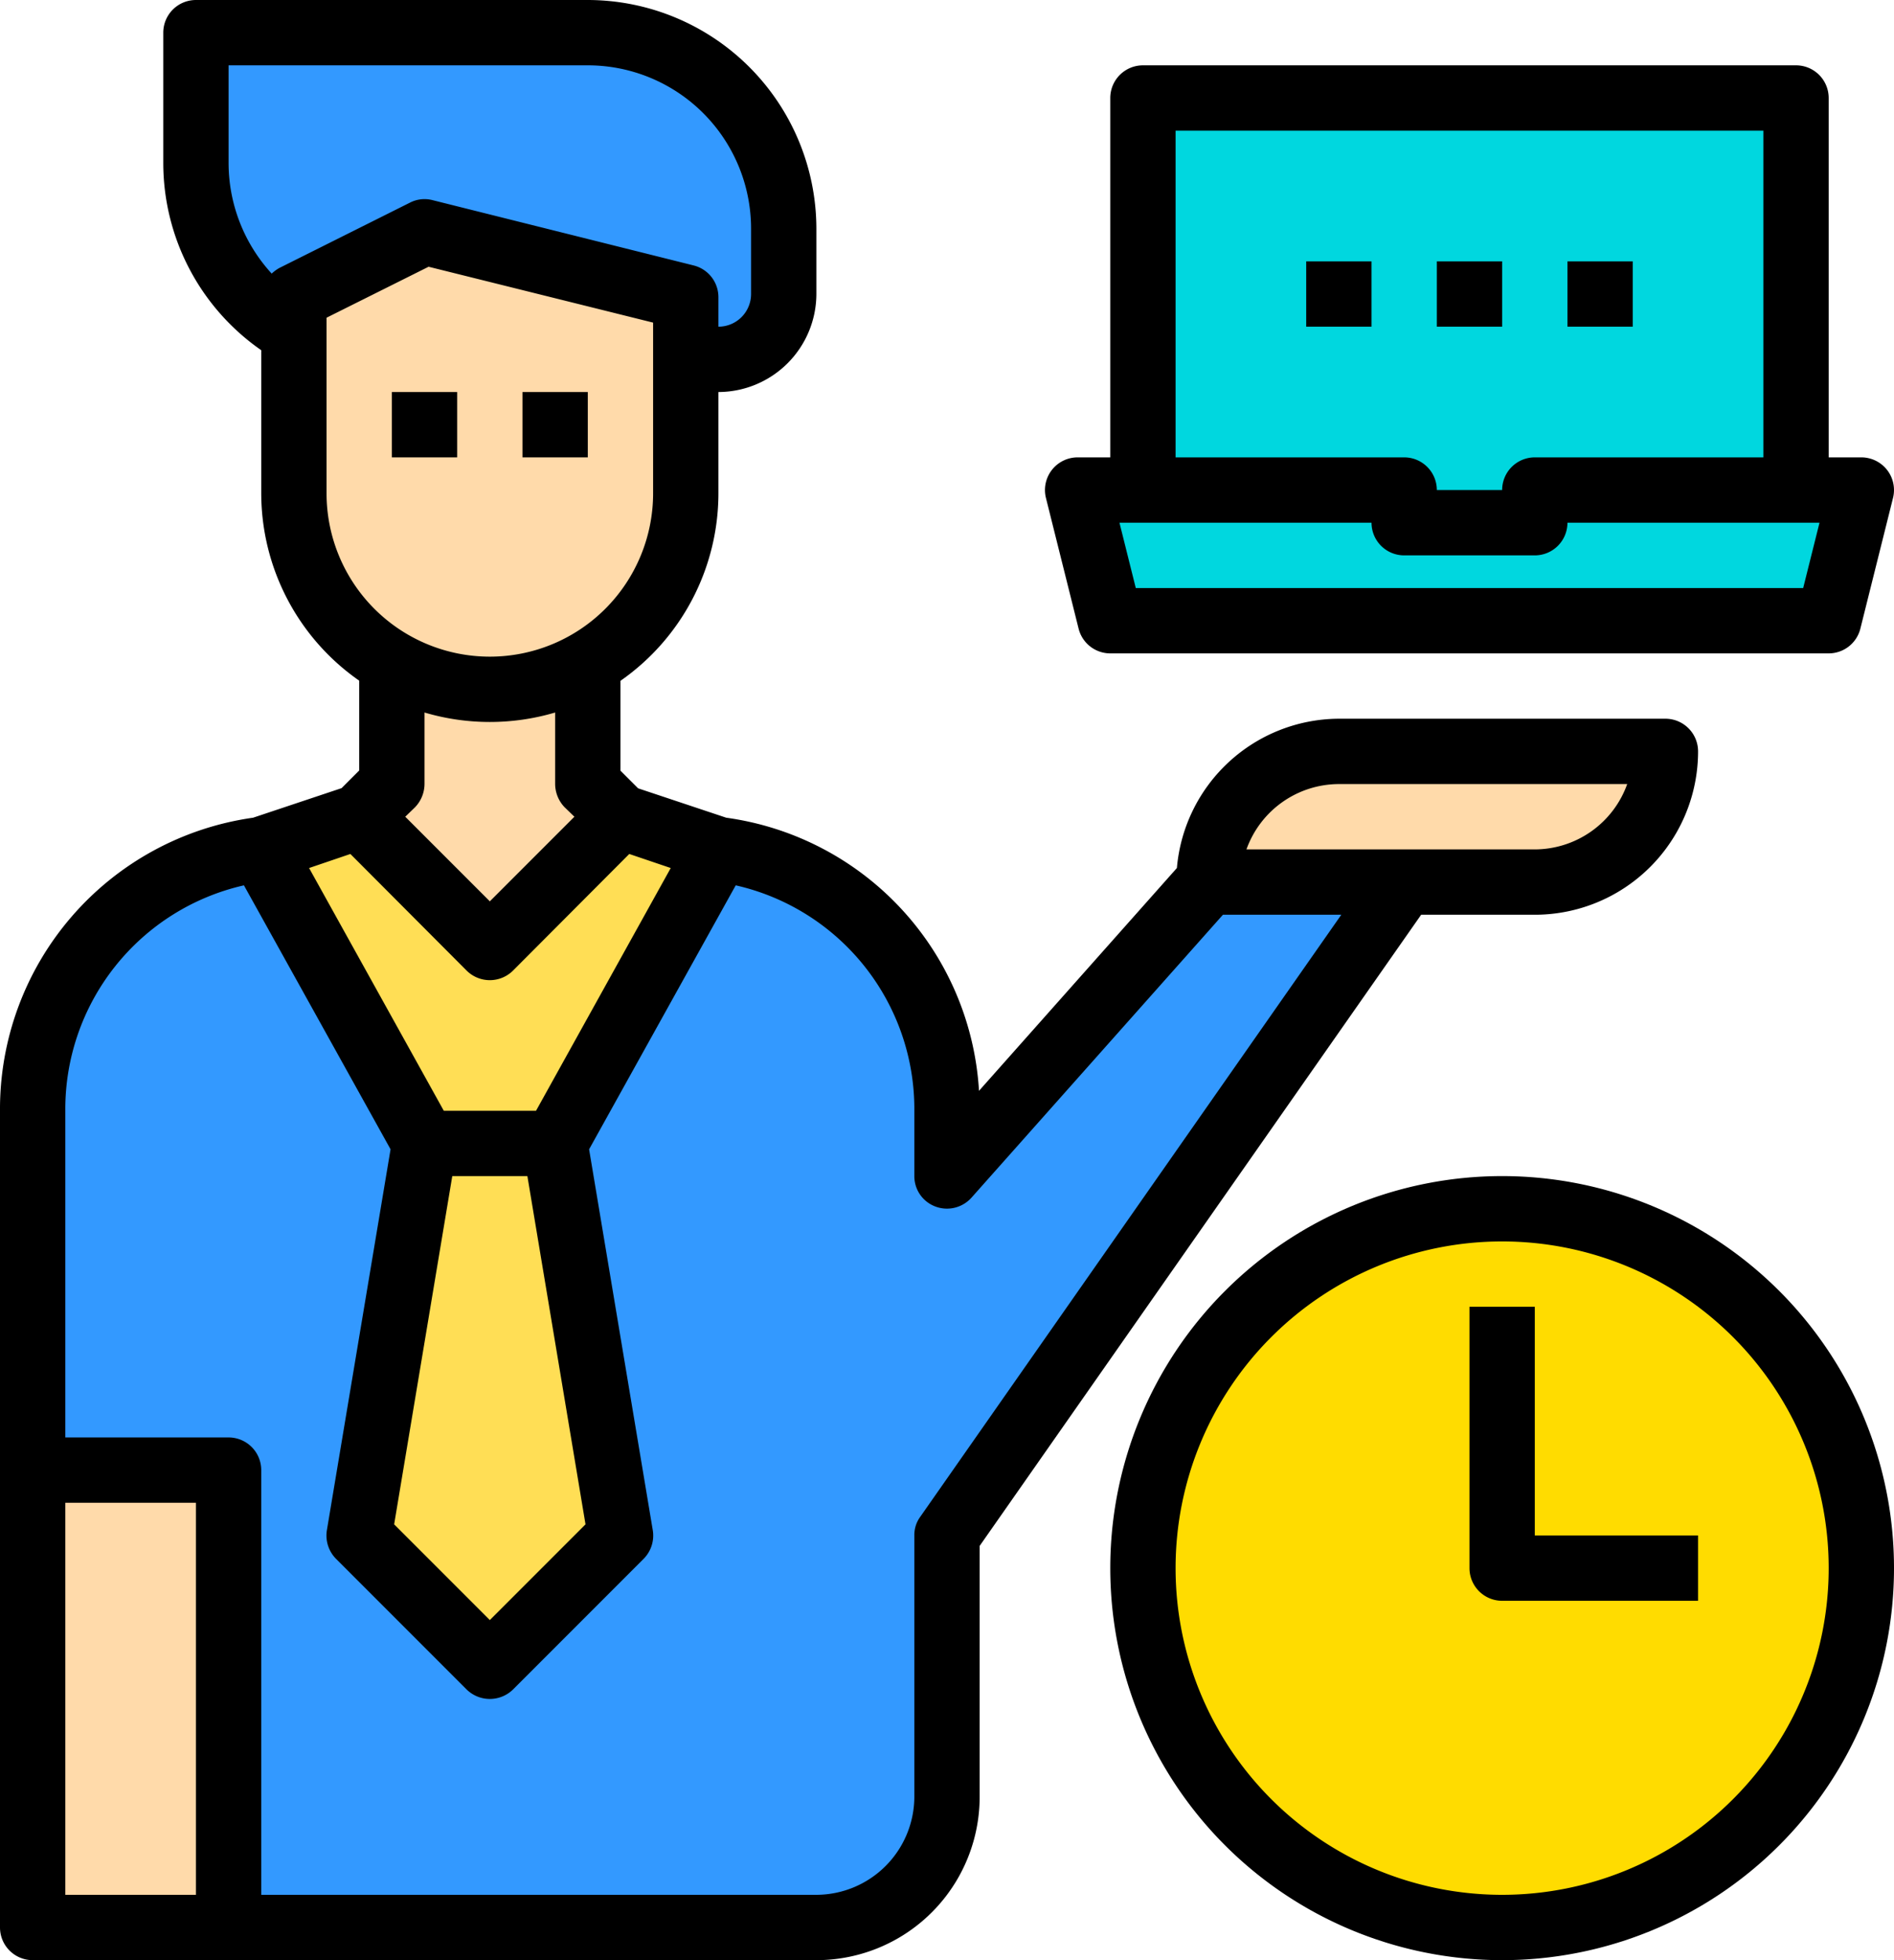 <svg xmlns="http://www.w3.org/2000/svg" id="Layer_1" data-name="Layer 1" viewBox="0 0 464 480"><defs><style>.cls-1{fill:#00d7df;}.cls-2{fill:#ffde55;}.cls-3{fill:#ffdc00;}.cls-4{fill:#39f;}.cls-5{fill:#ffdaaa;}</style></defs><title>We Speak Your Language</title><g id="worktime"><path class="cls-1" d="M480,136l-8,32H296l-8-32h80v8h32v-8h80Z" transform="translate(-24 -16)"></path><path class="cls-2" d="M200,224l-40,72H128L88,224l24-8,32,32,32-32Z" transform="translate(-24 -16)"></path><path class="cls-1" d="M464,40v96H400v8H368v-8H304V40Z" transform="translate(-24 -16)"></path><circle class="cls-3" cx="368" cy="384" r="88"></circle><path class="cls-4" d="M216,72s-.16,18.72-.56,20A16,16,0,0,1,200,104h-8V96.8l-64-16-32,16v.72A47.88,47.88,0,0,1,72,56V24h96A48,48,0,0,1,216,72Z" transform="translate(-24 -16)"></path><path class="cls-5" d="M192,96.8v48a47.91,47.91,0,0,1-47.82,48H144a47.27,47.27,0,0,1-17.2-3.2A47.94,47.94,0,0,1,96,144.8v-48l32-16Z" transform="translate(-24 -16)"></path><path class="cls-5" d="M432,200a32,32,0,0,1-31.92,32H320a32,32,0,0,1,31.92-32H432Z" transform="translate(-24 -16)"></path><path class="cls-4" d="M368,232,256,392v64a32.09,32.09,0,0,1-32,32H80V376H32V288a64.1,64.1,0,0,1,56-64H200a64.1,64.1,0,0,1,56,64v16l64-72Z" transform="translate(-24 -16)"></path><path class="cls-2" d="M200,224l-40,72H128L88,224l24-8,32,32,32-32Z" transform="translate(-24 -16)"></path><path class="cls-2" d="M160,296l16,96-32,32-32-32,16-96Z" transform="translate(-24 -16)"></path><path class="cls-5" d="M32,376H80V488H32Z" transform="translate(-24 -16)"></path><path class="cls-5" d="M176,216l-32,32-32-32,8-8V178.32a47.68,47.68,0,0,0,48,0V208Z" transform="translate(-24 -16)"></path><path d="M392,304a96,96,0,1,0,96,96A96,96,0,0,0,392,304Zm0,176a80,80,0,1,1,80-80A80,80,0,0,1,392,480Z" transform="translate(-24 -16)"></path><path d="M400,336H384v64a8,8,0,0,0,8,8h48V392H400Z" transform="translate(-24 -16)"></path><path d="M432,192H352a40,40,0,0,0-39.68,36.56l-48.48,54.56a71.85,71.85,0,0,0-61.92-66.88l-21.6-7.2L176,204.72v-22a56,56,0,0,0,24-45.92V112a24.07,24.07,0,0,0,24-24V72a56.07,56.07,0,0,0-56-56H72a8,8,0,0,0-8,8V56a55.85,55.85,0,0,0,24,45.76v35a56,56,0,0,0,24,45.92v22L107.68,209,86,216.24A72.06,72.06,0,0,0,24,288V488a8,8,0,0,0,8,8H224a40,40,0,0,0,40-40h0V394.56L372.16,240H400a40,40,0,0,0,40-40A8,8,0,0,0,432,192ZM90.56,83A40.13,40.13,0,0,1,80,56V32h88a40,40,0,0,1,40,40V88a8,8,0,0,1-8,8V88.8A8,8,0,0,0,193.92,81l-64-16a7.83,7.83,0,0,0-5.52.64l-32,16A9.32,9.32,0,0,0,90.56,83ZM104,136.8v-43l25-12.48L184,95V136.8a40,40,0,0,1-80,0Zm58.32,76.88,2.4,2.32L144,236.72,123.28,216l2.4-2.32A8.31,8.31,0,0,0,128,208V190.48a56.39,56.39,0,0,0,32,0V208A8.31,8.31,0,0,0,162.32,213.68Zm-52.48,11.44,28.48,28.56a8.06,8.06,0,0,0,11.36,0l28.48-28.56,10.16,3.44-33,59.44H132.72l-33-59.44Zm57.6,164.16L144,412.72l-23.44-23.44L134.8,304h18.4ZM72,480H40V384H72Zm177.44-92.56A7.52,7.52,0,0,0,248,392v64a24.07,24.07,0,0,1-24,24H88V376a8,8,0,0,0-8-8H40V288a56.21,56.21,0,0,1,43.76-55.2l35.92,64.64-15.6,93.28a8.11,8.11,0,0,0,2.24,7l32,32a8.12,8.12,0,0,0,11.36,0l32-32a8.08,8.08,0,0,0,2.24-7l-15.6-93.28,35.92-64.64A56.19,56.19,0,0,1,248,288v16a7.92,7.92,0,0,0,5.12,7.44,8.06,8.06,0,0,0,8.88-2.16L323.6,240h29ZM400,224H329.36A24.12,24.12,0,0,1,352,208h70.64A24.11,24.11,0,0,1,400,224Z" transform="translate(-24 -16)"></path><path d="M152,112h16v16H152Z" transform="translate(-24 -16)"></path><path d="M120,112h16v16H120Z" transform="translate(-24 -16)"></path><path d="M288.24,169.94A8,8,0,0,0,296,176H472a8,8,0,0,0,7.76-6.06l8-32a8,8,0,0,0-5.83-9.7A7.85,7.85,0,0,0,480,128h-8V40a8,8,0,0,0-8-8H304a8,8,0,0,0-8,8v88h-8a8,8,0,0,0-7.76,9.94ZM465.75,160H302.25l-4-16H360a8,8,0,0,0,8,8h32a8,8,0,0,0,8-8h61.75ZM312,48H456v80H400a8,8,0,0,0-8,8H376a8,8,0,0,0-8-8H312Z" transform="translate(-24 -16)"></path><path d="M376,80h16V96H376Z" transform="translate(-24 -16)"></path><path d="M408,80h16V96H408Z" transform="translate(-24 -16)"></path><path d="M344,80h16V96H344Z" transform="translate(-24 -16)"></path></g></svg>